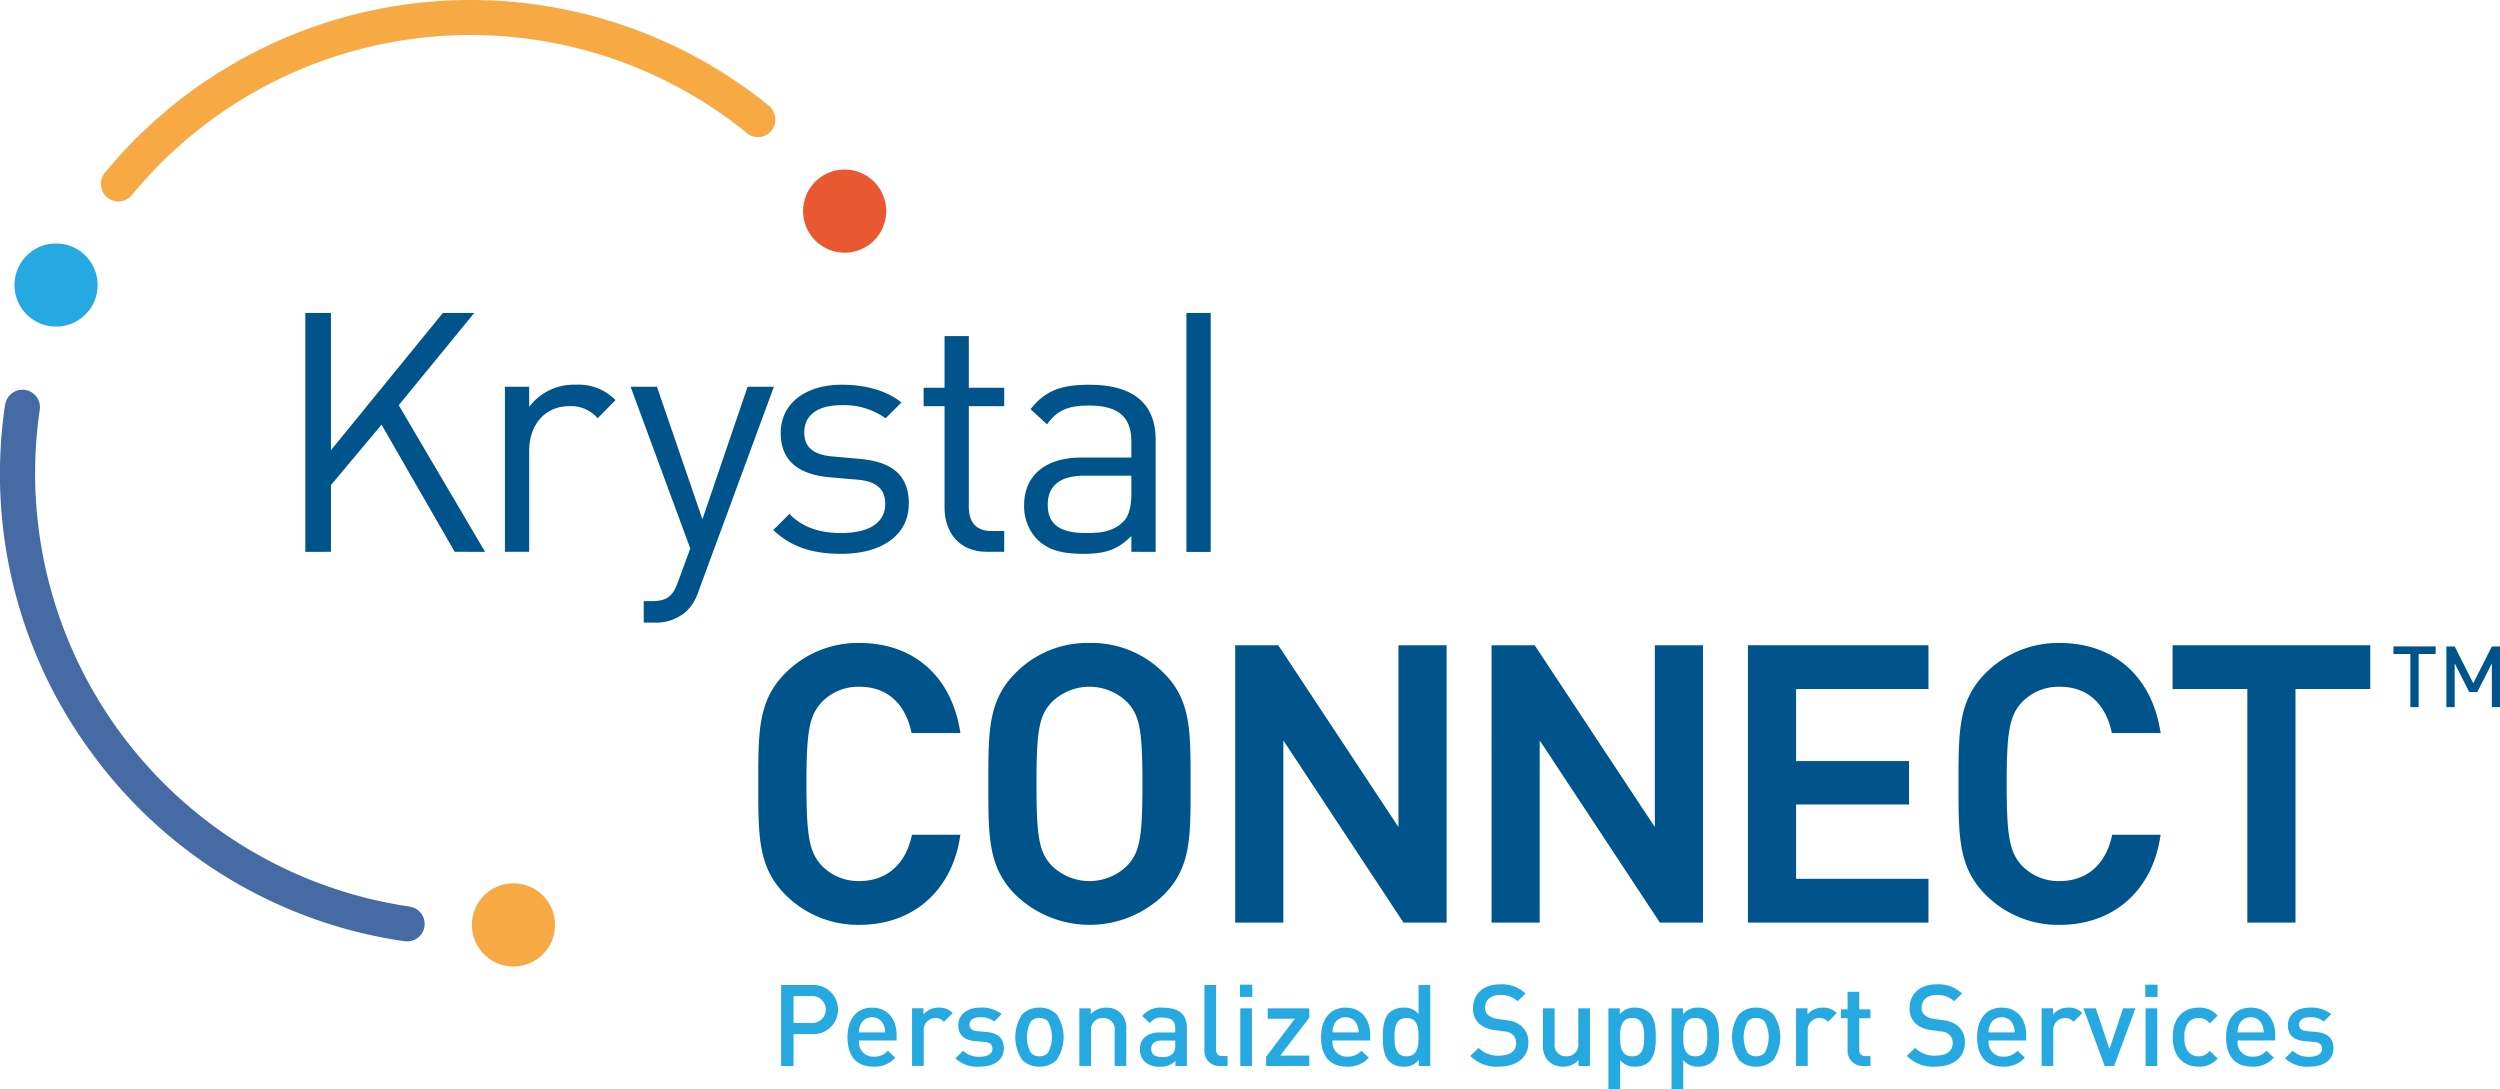 <svg xmlns="http://www.w3.org/2000/svg" width="407.25" height="177.443" viewBox="0 0 407.25 177.443">
  <g id="Krystal-logo" transform="translate(-46.787 -59.075)">
    <circle id="Ellipse_304" data-name="Ellipse 304" cx="6.776" cy="6.776" r="6.776" transform="translate(49.144 98.73)" fill="#26a9e0"/>
    <circle id="Ellipse_305" data-name="Ellipse 305" cx="6.776" cy="6.776" r="6.776" transform="translate(123.653 202.965)" fill="#f7a944"/>
    <circle id="Ellipse_306" data-name="Ellipse 306" cx="6.776" cy="6.776" r="6.776" transform="translate(177.604 86.687)" fill="#e95931"/>
    <path id="Path_88158" data-name="Path 88158" d="M170.35,76.559l.036-.043A77.144,77.144,0,0,0,61.969,87.2l0,0,0,0-.02.023,0,0a2.851,2.851,0,0,0,4.4,3.628l.008-.011h0A71.428,71.428,0,0,1,166.4,80.635c.043.041.077.088.123.127a2.846,2.846,0,0,0,3.83-4.2Z" transform="translate(1.92)" fill="#f7a944"/>
    <path id="Path_88159" data-name="Path 88159" d="M114.946,199.978a2.825,2.825,0,0,0-1.416-.624v-.009a71.351,71.351,0,0,1-60.28-80.86,2.843,2.843,0,1,0-5.615-.89l-.02,0a76.52,76.52,0,0,0,13.461,55.832q.482.676.982,1.348A76.552,76.552,0,0,0,112.7,204.99v-.008a2.847,2.847,0,0,0,2.242-5Z" transform="translate(0 7.414)" fill="#456aa4"/>
    <g id="Group_84461" data-name="Group 84461" transform="translate(174.035 219.424)">
      <path id="Path_88160" data-name="Path 88160" d="M164.2,208.794h-3.014v5.186h-2.01V200.794H164.2a4.007,4.007,0,1,1,0,8Zm-.111-6.2h-2.9v4.389h2.9a2.2,2.2,0,1,0,0-4.389Z" transform="translate(-159.173 -200.683)" fill="#26a9e0"/>
      <path id="Path_88161" data-name="Path 88161" d="M170.6,209.4a2.314,2.314,0,0,0,2.4,2.63,2.826,2.826,0,0,0,2.288-.962L176.5,212.2a4.433,4.433,0,0,1-3.535,1.463c-2.363,0-4.243-1.241-4.243-4.814,0-3.038,1.582-4.8,4-4.8,2.531,0,4,1.852,4,4.519v.833Zm3.982-2.593a1.945,1.945,0,0,0-1.861-1.185,1.969,1.969,0,0,0-1.878,1.185,2.941,2.941,0,0,0-.242,1.278h4.242A2.968,2.968,0,0,0,174.583,206.808Z" transform="translate(-157.91 -200.253)" fill="#26a9e0"/>
      <path id="Path_88162" data-name="Path 88162" d="M183.2,206.364a1.755,1.755,0,0,0-1.414-.63,1.935,1.935,0,0,0-1.879,2.111v5.7h-1.9v-9.39h1.86v1.019a3.141,3.141,0,0,1,2.512-1.13,2.928,2.928,0,0,1,2.251.889Z" transform="translate(-156.683 -200.253)" fill="#26a9e0"/>
      <path id="Path_88163" data-name="Path 88163" d="M188.213,213.661a5.2,5.2,0,0,1-3.963-1.351l1.247-1.241a3.672,3.672,0,0,0,2.716.98c1.154,0,2.066-.406,2.066-1.3,0-.631-.354-1.037-1.266-1.112l-1.507-.13c-1.769-.148-2.792-.944-2.792-2.592,0-1.834,1.582-2.871,3.555-2.871a5.19,5.19,0,0,1,3.5,1.055l-1.191,1.2a3.572,3.572,0,0,0-2.326-.686c-1.135,0-1.712.5-1.712,1.2,0,.555.3.982,1.3,1.073l1.488.129c1.769.148,2.81.983,2.81,2.649C192.139,212.643,190.465,213.661,188.213,213.661Z" transform="translate(-155.857 -200.253)" fill="#26a9e0"/>
      <path id="Path_88164" data-name="Path 88164" d="M199.616,212.551a3.836,3.836,0,0,1-2.829,1.11,3.786,3.786,0,0,1-2.809-1.11,6.675,6.675,0,0,1,0-7.391,3.787,3.787,0,0,1,2.809-1.111,3.837,3.837,0,0,1,2.829,1.111,6.68,6.68,0,0,1,0,7.391Zm-1.433-6.279a1.926,1.926,0,0,0-1.4-.537,1.884,1.884,0,0,0-1.377.537,5.417,5.417,0,0,0,0,5.149,1.9,1.9,0,0,0,1.377.555,1.944,1.944,0,0,0,1.4-.555,5.417,5.417,0,0,0,0-5.149Z" transform="translate(-154.718 -200.253)" fill="#26a9e0"/>
      <path id="Path_88165" data-name="Path 88165" d="M207.83,213.55v-5.722a1.827,1.827,0,0,0-1.9-2.092,1.874,1.874,0,0,0-1.953,2.092v5.722h-1.9v-9.39h1.861v.944a3.382,3.382,0,0,1,2.511-1.055,3.274,3.274,0,0,1,2.326.853,3.433,3.433,0,0,1,.95,2.648v6Z" transform="translate(-153.499 -200.253)" fill="#26a9e0"/>
      <path id="Path_88166" data-name="Path 88166" d="M216.576,213.55V212.7a3.111,3.111,0,0,1-2.512.962,3.343,3.343,0,0,1-2.531-.851,2.875,2.875,0,0,1-.744-2.019c0-1.575,1.1-2.7,3.256-2.7h2.493v-.667c0-1.185-.6-1.759-2.065-1.759a2.215,2.215,0,0,0-2.065.907l-1.247-1.166a3.877,3.877,0,0,1,3.387-1.352c2.586,0,3.888,1.094,3.888,3.224v6.277Zm-.037-4.148h-2.215c-1.115,0-1.693.5-1.693,1.353s.539,1.333,1.73,1.333a2.264,2.264,0,0,0,1.769-.537,1.884,1.884,0,0,0,.409-1.389Z" transform="translate(-152.347 -200.253)" fill="#26a9e0"/>
      <path id="Path_88167" data-name="Path 88167" d="M222.66,213.98a2.4,2.4,0,0,1-2.586-2.593V200.794h1.9v10.482c0,.722.26,1.094,1.024,1.094h.837v1.61Z" transform="translate(-151.12 -200.683)" fill="#26a9e0"/>
      <path id="Path_88168" data-name="Path 88168" d="M225.184,202.746v-2h2.01v2Zm.056,11.241V204.6h1.9v9.39Z" transform="translate(-150.444 -200.69)" fill="#26a9e0"/>
      <path id="Path_88169" data-name="Path 88169" d="M228.948,213.537v-1.5l4.689-6.2h-4.429v-1.686h6.774v1.5l-4.726,6.2h4.726v1.685Z" transform="translate(-149.946 -200.24)" fill="#26a9e0"/>
      <path id="Path_88170" data-name="Path 88170" d="M238.73,209.4a2.315,2.315,0,0,0,2.4,2.63,2.828,2.828,0,0,0,2.289-.962l1.209,1.129a4.435,4.435,0,0,1-3.535,1.463c-2.364,0-4.242-1.241-4.242-4.814,0-3.038,1.581-4.8,4-4.8,2.529,0,4,1.852,4,4.519v.833Zm3.983-2.593a1.946,1.946,0,0,0-1.861-1.185,1.97,1.97,0,0,0-1.879,1.185,2.974,2.974,0,0,0-.242,1.278h4.242A2.952,2.952,0,0,0,242.714,206.808Z" transform="translate(-148.901 -200.253)" fill="#26a9e0"/>
      <path id="Path_88171" data-name="Path 88171" d="M251.6,213.98v-1a2.907,2.907,0,0,1-2.493,1.11,3.27,3.27,0,0,1-2.306-.832c-.95-.945-1.061-2.557-1.061-3.982s.111-3.02,1.061-3.964a3.225,3.225,0,0,1,2.289-.833,2.927,2.927,0,0,1,2.474,1.055v-4.741h1.9V213.98Zm-1.991-7.815c-1.711,0-1.972,1.444-1.972,3.111s.262,3.129,1.972,3.129,1.954-1.463,1.954-3.129S251.324,206.165,249.612,206.165Z" transform="translate(-147.725 -200.683)" fill="#26a9e0"/>
      <path id="Path_88172" data-name="Path 88172" d="M263.019,214.1a6.014,6.014,0,0,1-4.69-1.74l1.341-1.315a4.384,4.384,0,0,0,3.385,1.259c1.731,0,2.735-.74,2.735-2.019a1.768,1.768,0,0,0-.521-1.371,2.305,2.305,0,0,0-1.452-.555l-1.562-.223a4.546,4.546,0,0,1-2.513-1.055,3.272,3.272,0,0,1-.967-2.519c0-2.3,1.675-3.87,4.428-3.87a5.532,5.532,0,0,1,4.112,1.5l-1.284,1.259a3.9,3.9,0,0,0-2.884-1.019c-1.564,0-2.418.89-2.418,2.056a1.564,1.564,0,0,0,.5,1.223,2.964,2.964,0,0,0,1.489.611l1.507.221a4.406,4.406,0,0,1,2.475.982,3.444,3.444,0,0,1,1.079,2.7C267.782,212.66,265.79,214.1,263.019,214.1Z" transform="translate(-146.061 -200.696)" fill="#26a9e0"/>
      <path id="Path_88173" data-name="Path 88173" d="M274.568,213.537v-.944a3.381,3.381,0,0,1-2.512,1.055,3.282,3.282,0,0,1-2.327-.852,3.44,3.44,0,0,1-.948-2.648v-6h1.9v5.723a1.827,1.827,0,0,0,1.9,2.092,1.874,1.874,0,0,0,1.954-2.092v-5.723h1.9v9.39Z" transform="translate(-144.679 -200.24)" fill="#26a9e0"/>
      <path id="Path_88174" data-name="Path 88174" d="M284.858,212.828a3.224,3.224,0,0,1-2.288.832,2.939,2.939,0,0,1-2.475-1.073v4.76h-1.9V204.16h1.86v1a2.91,2.91,0,0,1,2.493-1.111,3.274,3.274,0,0,1,2.308.833c.949.944,1.061,2.537,1.061,3.964S285.807,211.883,284.858,212.828Zm-2.79-7.093c-1.713,0-1.974,1.444-1.974,3.111s.26,3.13,1.974,3.13,1.953-1.463,1.953-3.13S283.779,205.735,282.068,205.735Z" transform="translate(-143.433 -200.253)" fill="#26a9e0"/>
      <path id="Path_88175" data-name="Path 88175" d="M293.945,212.828a3.222,3.222,0,0,1-2.288.832,2.942,2.942,0,0,1-2.475-1.073v4.76h-1.9V204.16h1.86v1a2.908,2.908,0,0,1,2.493-1.111,3.271,3.271,0,0,1,2.306.833c.95.944,1.062,2.537,1.062,3.964S294.895,211.883,293.945,212.828Zm-2.791-7.093c-1.711,0-1.972,1.444-1.972,3.111s.262,3.13,1.972,3.13,1.954-1.463,1.954-3.13S292.866,205.735,291.154,205.735Z" transform="translate(-142.232 -200.253)" fill="#26a9e0"/>
      <path id="Path_88176" data-name="Path 88176" d="M302.732,212.551a3.833,3.833,0,0,1-2.828,1.11,3.787,3.787,0,0,1-2.81-1.11,6.675,6.675,0,0,1,0-7.391,3.788,3.788,0,0,1,2.81-1.111,3.834,3.834,0,0,1,2.828,1.111,6.675,6.675,0,0,1,0,7.391Zm-1.433-6.279a1.923,1.923,0,0,0-1.395-.537,1.882,1.882,0,0,0-1.377.537,5.417,5.417,0,0,0,0,5.149,1.9,1.9,0,0,0,1.377.555,1.941,1.941,0,0,0,1.395-.555,5.417,5.417,0,0,0,0-5.149Z" transform="translate(-141.082 -200.253)" fill="#26a9e0"/>
      <path id="Path_88177" data-name="Path 88177" d="M310.387,206.364a1.755,1.755,0,0,0-1.414-.63,1.935,1.935,0,0,0-1.88,2.111v5.7h-1.9v-9.39h1.86v1.019a3.141,3.141,0,0,1,2.512-1.13,2.926,2.926,0,0,1,2.251.889Z" transform="translate(-139.863 -200.253)" fill="#26a9e0"/>
      <path id="Path_88178" data-name="Path 88178" d="M315.319,213.85a2.449,2.449,0,0,1-2.586-2.611v-5.168h-1.079v-1.445h1.079v-2.852h1.9v2.852h1.823v1.445h-1.823v5.075a.956.956,0,0,0,1.041,1.094h.782v1.61Z" transform="translate(-139.009 -200.553)" fill="#26a9e0"/>
      <path id="Path_88179" data-name="Path 88179" d="M325.826,214.1a6.012,6.012,0,0,1-4.69-1.74l1.339-1.315a4.387,4.387,0,0,0,3.386,1.259c1.73,0,2.736-.74,2.736-2.019a1.776,1.776,0,0,0-.521-1.371,2.308,2.308,0,0,0-1.452-.555l-1.563-.223a4.542,4.542,0,0,1-2.512-1.055,3.271,3.271,0,0,1-.967-2.519c0-2.3,1.673-3.87,4.428-3.87a5.534,5.534,0,0,1,4.112,1.5l-1.284,1.259a3.906,3.906,0,0,0-2.885-1.019c-1.562,0-2.418.89-2.418,2.056a1.562,1.562,0,0,0,.5,1.223,2.96,2.96,0,0,0,1.488.611l1.507.221a4.4,4.4,0,0,1,2.475.982,3.445,3.445,0,0,1,1.08,2.7C330.589,212.66,328.6,214.1,325.826,214.1Z" transform="translate(-137.755 -200.696)" fill="#26a9e0"/>
      <path id="Path_88180" data-name="Path 88180" d="M333.121,209.4a2.314,2.314,0,0,0,2.4,2.63,2.826,2.826,0,0,0,2.288-.962l1.21,1.129a4.437,4.437,0,0,1-3.536,1.463c-2.363,0-4.241-1.241-4.241-4.814,0-3.038,1.581-4.8,4-4.8,2.529,0,4,1.852,4,4.519v.833Zm3.981-2.593a1.942,1.942,0,0,0-1.859-1.185,1.969,1.969,0,0,0-1.88,1.185,2.958,2.958,0,0,0-.242,1.278h4.243A2.951,2.951,0,0,0,337.1,206.808Z" transform="translate(-136.419 -200.253)" fill="#26a9e0"/>
      <path id="Path_88181" data-name="Path 88181" d="M345.718,206.364a1.755,1.755,0,0,0-1.414-.63,1.935,1.935,0,0,0-1.88,2.111v5.7h-1.9v-9.39h1.86v1.019a3.139,3.139,0,0,1,2.512-1.13,2.928,2.928,0,0,1,2.251.889Z" transform="translate(-135.191 -200.253)" fill="#26a9e0"/>
      <path id="Path_88182" data-name="Path 88182" d="M351.546,213.537H350l-3.461-9.39h2.01l2.232,6.612L353,204.147h2.01Z" transform="translate(-134.396 -200.24)" fill="#26a9e0"/>
      <path id="Path_88183" data-name="Path 88183" d="M355.432,202.746v-2h2.009v2Zm.055,11.241V204.6h1.9v9.39Z" transform="translate(-133.22 -200.69)" fill="#26a9e0"/>
      <path id="Path_88184" data-name="Path 88184" d="M363.6,213.661c-2.122,0-4.205-1.3-4.205-4.814s2.083-4.8,4.205-4.8a3.88,3.88,0,0,1,3.107,1.315l-1.3,1.26a2.2,2.2,0,0,0-1.8-.889,2.132,2.132,0,0,0-1.749.832,3.468,3.468,0,0,0-.558,2.279,3.518,3.518,0,0,0,.558,2.3,2.128,2.128,0,0,0,1.749.834,2.2,2.2,0,0,0,1.8-.889l1.3,1.24A3.893,3.893,0,0,1,363.6,213.661Z" transform="translate(-132.696 -200.253)" fill="#26a9e0"/>
      <path id="Path_88185" data-name="Path 88185" d="M368.944,209.4a2.314,2.314,0,0,0,2.4,2.63,2.828,2.828,0,0,0,2.289-.962l1.209,1.129a4.437,4.437,0,0,1-3.536,1.463c-2.363,0-4.241-1.241-4.241-4.814,0-3.038,1.581-4.8,4-4.8,2.529,0,4,1.852,4,4.519v.833Zm3.982-2.593a1.945,1.945,0,0,0-1.86-1.185,1.97,1.97,0,0,0-1.879,1.185,2.975,2.975,0,0,0-.242,1.278h4.242A2.952,2.952,0,0,0,372.927,206.808Z" transform="translate(-131.681 -200.253)" fill="#26a9e0"/>
      <path id="Path_88186" data-name="Path 88186" d="M379.508,213.661a5.208,5.208,0,0,1-3.964-1.351l1.248-1.241a3.671,3.671,0,0,0,2.716.98c1.154,0,2.065-.406,2.065-1.3,0-.631-.353-1.037-1.266-1.112l-1.507-.13c-1.766-.148-2.791-.944-2.791-2.592,0-1.834,1.583-2.871,3.554-2.871a5.2,5.2,0,0,1,3.5,1.055l-1.191,1.2a3.57,3.57,0,0,0-2.326-.686c-1.134,0-1.712.5-1.712,1.2,0,.555.3.982,1.3,1.073l1.49.129c1.766.148,2.809.983,2.809,2.649C383.435,212.643,381.76,213.661,379.508,213.661Z" transform="translate(-130.56 -200.253)" fill="#26a9e0"/>
    </g>
    <path id="Path_88187" data-name="Path 88187" d="M395.246,153.308v8.663h-1.352v-8.663h-2.749v-1.229h6.873v1.229Zm11.926,8.663v-7.134l-2.376,4.677H403.49l-2.374-4.677v7.134h-1.351v-9.891h1.351l3.028,6,3.029-6H408.5v9.891Z" transform="translate(45.538 12.299)" fill="#00548c"/>
    <g id="Group_84462" data-name="Group 84462" transform="translate(96.524 110.048)">
      <path id="Path_88188" data-name="Path 88188" d="M115.048,143.013,103.129,122.3l-8.24,9.839v10.877H90.715V104.1h4.173v22.356L113.125,104.1h5.108l-12.3,15.032,14.062,23.887Z" transform="translate(-90.715 -104.095)" fill="#00548c"/>
      <path id="Path_88189" data-name="Path 88189" d="M134.536,119.891a5.667,5.667,0,0,0-4.668-1.967c-3.956,0-6.482,3.115-6.482,7.215v16.508H119.43V114.754h3.956v3.279a9.091,9.091,0,0,1,7.579-3.607,8.348,8.348,0,0,1,6.482,2.514Z" transform="translate(-86.918 -102.729)" fill="#00548c"/>
      <path id="Path_88190" data-name="Path 88190" d="M148.551,148.113a7.847,7.847,0,0,1-1.923,3.17,7.438,7.438,0,0,1-5.274,1.859h-1.7v-3.5h1.208c2.746,0,3.57-.875,4.45-3.336l1.921-5.247-9.721-26.346H141.8l7.415,21.591,7.361-21.591h4.284Z" transform="translate(-84.527 -102.69)" fill="#00548c"/>
      <path id="Path_88191" data-name="Path 88191" d="M169.139,141.975c-4.56,0-8.131-1.038-11.1-3.88l2.637-2.625c2.142,2.242,5.053,3.116,8.4,3.116,4.45,0,7.2-1.585,7.2-4.755,0-2.35-1.373-3.662-4.5-3.936l-4.449-.383c-5.273-.437-8.075-2.788-8.075-7.215,0-4.92,4.176-7.871,9.943-7.871,3.844,0,7.305.93,9.721,2.9l-2.582,2.568a11.575,11.575,0,0,0-7.2-2.131c-3.955,0-6.043,1.694-6.043,4.427,0,2.3,1.319,3.663,4.725,3.936l4.339.383c4.724.438,7.965,2.241,7.965,7.27C180.125,138.968,175.674,141.975,169.139,141.975Z" transform="translate(-81.812 -102.729)" fill="#00548c"/>
      <path id="Path_88192" data-name="Path 88192" d="M190,142.573c-4.614,0-6.92-3.226-6.92-7.216V118.85h-3.406v-3.007h3.406v-8.418h3.954v8.418h5.768v3.007h-5.768v16.4c0,2.459,1.154,3.935,3.68,3.935h2.088v3.39Z" transform="translate(-78.951 -103.655)" fill="#00548c"/>
      <path id="Path_88193" data-name="Path 88193" d="M211.6,141.647v-2.57c-2.2,2.188-4.173,2.9-7.8,2.9-3.735,0-5.933-.71-7.635-2.459a7.724,7.724,0,0,1-2.033-5.466c0-4.7,3.3-7.763,9.339-7.763H211.6v-2.568c0-3.936-1.977-5.9-6.92-5.9-3.46,0-5.217.82-6.812,3.062l-2.69-2.46c2.416-3.116,5.163-3.99,9.557-3.99,7.251,0,10.821,3.115,10.821,8.964v18.257Zm0-12.409h-7.579c-4.065,0-6.042,1.641-6.042,4.757s1.921,4.591,6.206,4.591c2.308,0,4.34-.164,6.043-1.8.934-.875,1.372-2.4,1.372-4.647Z" transform="translate(-77.039 -102.729)" fill="#00548c"/>
      <path id="Path_88194" data-name="Path 88194" d="M217.483,143.029V104.1h3.955v38.934Z" transform="translate(-73.951 -104.095)" fill="#00548c"/>
    </g>
    <g id="Group_84463" data-name="Group 84463" transform="translate(170.311 163.814)">
      <path id="Path_88195" data-name="Path 88195" d="M172.359,158.713c4.327,0,7.31,2.526,8.4,7.113l.1.436h7.957l-.118-.665c-1.551-8.776-7.66-14.016-16.34-14.016a16.66,16.66,0,0,0-12.02,4.866c-4.457,4.436-4.457,9.445-4.455,17.743v.7c0,8.3,0,13.306,4.455,17.742a16.656,16.656,0,0,0,12.02,4.867c8.612,0,14.874-5.372,16.342-14.021l.112-.661h-7.892l-.1.436c-1.071,4.52-4.155,7.112-8.459,7.112a8.3,8.3,0,0,1-6.11-2.478c-2.05-2.215-2.521-4.71-2.521-13.349s.471-11.136,2.52-13.349A8.3,8.3,0,0,1,172.359,158.713Z" transform="translate(-155.884 -151.581)" fill="#00548c"/>
      <path id="Path_88196" data-name="Path 88196" d="M205.457,151.581a16.446,16.446,0,0,0-12.02,4.866c-4.455,4.436-4.455,9.445-4.454,17.743v.7c0,8.3,0,13.306,4.454,17.742a17.353,17.353,0,0,0,24.1,0c4.4-4.377,4.4-9.28,4.392-17.4v-1.379c0-8.125.006-13.028-4.392-17.406A16.521,16.521,0,0,0,205.457,151.581Zm6.174,36.247a8.767,8.767,0,0,1-12.345,0c-2.023-2.185-2.46-4.545-2.46-13.287s.437-11.1,2.459-13.287a8.764,8.764,0,0,1,12.345,0c2.022,2.184,2.458,4.545,2.458,13.288S213.652,185.646,211.631,187.829Z" transform="translate(-151.507 -151.581)" fill="#00548c"/>
      <path id="Path_88197" data-name="Path 88197" d="M251.095,181.525,231.52,151.908H224.5V197.09h7.844V167.414l19.406,29.422.167.254h7.024V151.908h-7.844Z" transform="translate(-146.811 -151.538)" fill="#00548c"/>
      <path id="Path_88198" data-name="Path 88198" d="M287.981,181.525l-19.575-29.617h-7.022V197.09h7.844V167.414l19.407,29.422.167.254h7.023V151.908h-7.844Z" transform="translate(-141.933 -151.538)" fill="#00548c"/>
      <path id="Path_88199" data-name="Path 88199" d="M298.27,197.09h29.407v-7.133H306.114V177.85h18.394v-7.072H306.114V159.042h21.563v-7.134H298.27Z" transform="translate(-137.055 -151.538)" fill="#00548c"/>
      <path id="Path_88200" data-name="Path 88200" d="M345.044,158.713c4.327,0,7.309,2.526,8.4,7.113l.1.436H361.5l-.117-.665c-1.551-8.776-7.661-14.016-16.342-14.016a16.66,16.66,0,0,0-12.02,4.866c-4.455,4.436-4.455,9.442-4.455,17.738v.716c0,8.3,0,13.3,4.455,17.737a16.656,16.656,0,0,0,12.02,4.867c8.612,0,14.874-5.372,16.343-14.021l.111-.661h-7.891l-.1.436c-1.071,4.52-4.155,7.112-8.46,7.112a8.3,8.3,0,0,1-6.11-2.478c-2.051-2.215-2.522-4.71-2.522-13.349s.471-11.136,2.52-13.349A8.3,8.3,0,0,1,345.044,158.713Z" transform="translate(-133.048 -151.581)" fill="#00548c"/>
      <path id="Path_88201" data-name="Path 88201" d="M359.363,151.908v7.134h12.18V197.09h7.844V159.042h12.18v-7.134Z" transform="translate(-128.976 -151.538)" fill="#00548c"/>
    </g>
  </g>
</svg>
